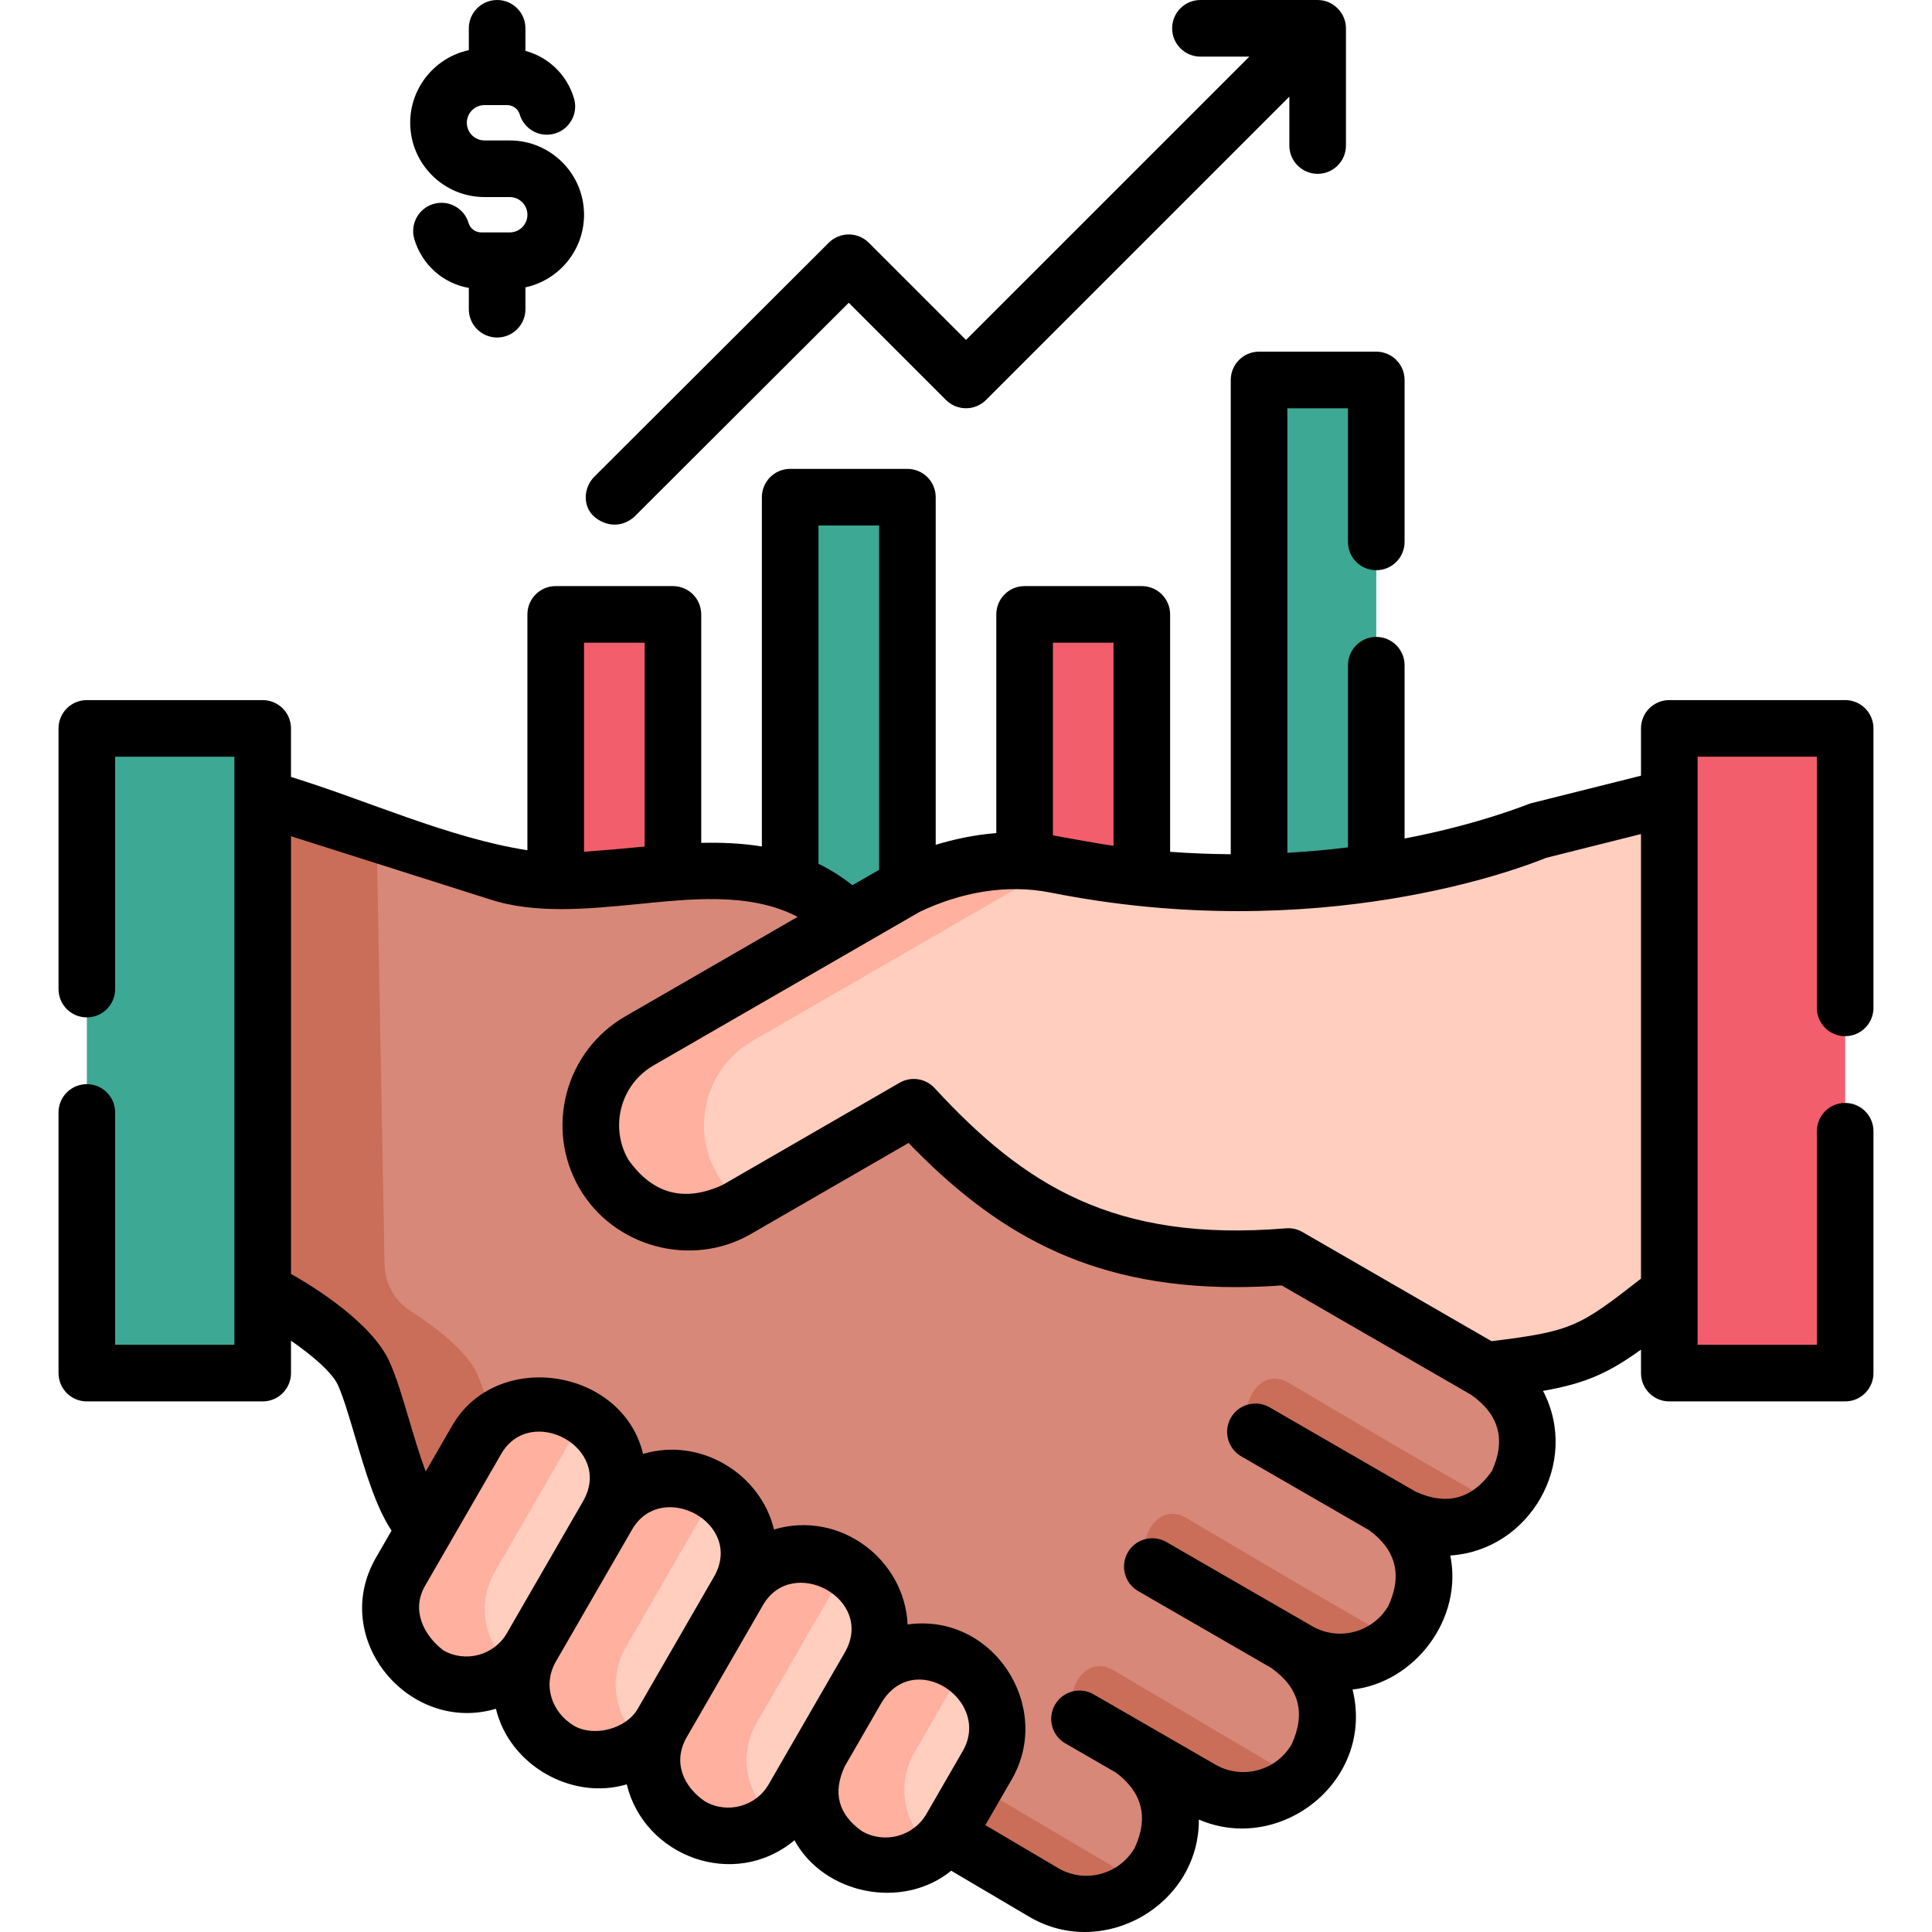 <svg id="Capa_1" enable-background="new 0 0 512 512" height="512" viewBox="0 0 512 512" width="512" xmlns="http://www.w3.org/2000/svg"><g><path d="m147.275 162.823h31.064v93.264h-31.064z" fill="#f25e6c"/><path d="m271.532 162.823h31.064v93.264h-31.064z" fill="#f25e6c"/><path d="m209.404 131.759h31.064v124.328h-31.064z" fill="#3da894"/><path d="m333.661 100.694h31.064v155.392h-31.064z" fill="#3da894"/><path d="m404.84 382.505c0 3.78-.97 7.621-2.99 11.131-1.21 2.09-2.71 3.91-4.41 5.44-6.72 6.04-16.671 7.541-25.052 3.26-.4-.2-.8-.43-1.2-.66l-4.24-2.44c6.74 4.2 10.491 11.471 10.491 18.931 0 3.78-.96 7.621-2.99 11.131-1.22 2.11-2.73 3.95-4.46 5.49-6.99 6.23-17.441 7.6-25.992 2.67l-3.34-1.93c.28.18.56.35.84.52.04.02.07.04.1.06 6.56 4.22 10.211 11.391 10.211 18.751 0 3.78-.97 7.611-2.99 11.121-6.16 10.661-19.791 14.321-30.462 8.161l-18.641-10.751c6.74 4.2 10.491 11.471 10.491 18.931 0 3.78-.97 7.621-2.99 11.131-6.16 10.661-19.791 14.311-30.462 8.161l-25.942-15.311-137.892-81.515c-7.66-5.95-11.751-30.132-16.501-40.753-4.49-9.971-26.802-22.965-26.802-22.965v-129.645l34.892 10.841 27.232 8.811c26.752 9.101 67.755-13.001 93.196 12.741l116.468 89.176 52.283 30.182c7.152 4.129 11.152 11.63 11.152 19.33z" fill="#d78878"/><path d="m322.484 458.831-27.671-16.358c-8.735-4.729-14.02 9.627-8.735 13.05l32.347 18.62c8.466 4.888 18.806 3.592 25.789-2.487z" fill="#ca6e59"/><path d="m369.988 434.789c-6.99 6.23-17.441 7.6-25.992 2.67l-3.34-1.93-35.302-20.371c-5.28-3.42 0-17.771 8.741-13.051l31.142 18.351z" fill="#ca6e59"/><path d="m397.439 399.076c-6.72 6.04-16.671 7.541-25.052 3.26-.4-.2-.8-.43-1.2-.66-1.37-.76-2.79-1.58-4.24-2.44-.22-.13-.44-.27-.66-.4l-33.812-19.491c-5.29-3.43 0-17.781 8.731-13.051l31.152 18.351z" fill="#ca6e59"/><path d="m442.386 193.034h46.596v170.854h-46.596z" fill="#f25e6c"/><path d="m23.018 193.034h46.596v170.854h-46.596z" fill="#3da894"/><path d="m442.386 342.518c-20.164 15.698-21.563 17.415-48.699 20.659 0 0-38.449-22.198-52.281-30.184-46.478 3.858-72.899-10.985-99.244-39.557l-46.912 27.085c-12.337 7.123-28.112 2.896-35.234-9.441-7.123-12.337-2.896-28.112 9.441-35.235l69.557-40.159c7.812-4.51 25.189-9.944 40.729-6.527 72.963 14.573 127.615-8.96 127.615-8.96l35.028-8.781z" fill="#ffcebf"/><path d="m190.018 311.079c-7.123-12.337-2.896-28.112 9.441-35.235l69.557-40.159c3.47-2.003 8.827-4.189 15.072-5.7-1.441-.261-2.889-.536-4.345-.827-15.54-3.417-32.917 2.017-40.729 6.527l-69.557 40.159c-12.337 7.123-16.564 22.898-9.441 35.235s22.898 16.564 35.234 9.441l2.208-1.275c-2.953-2.085-5.513-4.829-7.44-8.166z" fill="#ffb09e"/><path d="m280.815 486.299-137.891-81.516c-7.658-5.945-11.75-30.128-16.498-40.754-2.79-6.184-11.503-12.648-17.711-16.663-4.176-2.7-6.714-7.316-6.806-12.287l-2.119-114.281-30.176-9.379.004 129.65s22.31 12.999 26.806 22.961c4.748 10.625 8.84 34.809 16.498 40.754l137.891 81.516 25.944 15.312c8.466 4.888 18.806 3.592 25.789-2.487z" fill="#ca6e59"/><g fill="#ffcebf"><path d="m113.692 443.826-.28-.162c-9.502-5.486-12.757-17.635-7.271-27.137l20.189-34.968c5.486-9.502 17.635-12.757 27.137-7.271l.28.162c9.502 5.486 12.757 17.635 7.271 27.137l-20.189 34.968c-5.486 9.502-17.636 12.757-27.137 7.271z"/><path d="m148.38 463.854-.28-.162c-9.502-5.486-12.757-17.635-7.271-27.137l20.189-34.968c5.486-9.502 17.635-12.757 27.137-7.271l.28.162c9.502 5.486 12.757 17.635 7.271 27.137l-20.189 34.968c-5.486 9.501-17.636 12.756-27.137 7.271z"/><path d="m183.068 483.881-.28-.162c-9.502-5.486-12.757-17.635-7.271-27.137l20.189-34.968c5.486-9.502 17.635-12.757 27.137-7.271l.28.162c9.502 5.486 12.757 17.635 7.271 27.137l-20.189 34.968c-5.486 9.501-17.635 12.757-27.137 7.271z"/><path d="m217.335 464.417 9.617-16.656c5.53-9.579 17.779-12.861 27.358-7.331 9.579 5.53 12.861 17.779 7.33 27.358l-9.617 16.656c-5.53 9.579-17.779 12.861-27.358 7.33-9.578-5.529-12.86-17.778-7.33-27.357z"/></g><g fill="#ffb09e"><path d="m131.142 416.528 20.189-34.968c1.264-2.189 2.882-4.047 4.74-5.542-.727-.568-1.502-1.093-2.324-1.568l-.28-.162c-9.502-5.486-21.651-2.23-27.137 7.271l-20.189 34.968c-5.486 9.502-2.23 21.651 7.271 27.137l.28.161c7.312 4.222 16.193 3.266 22.398-1.729-7.676-6-9.959-16.889-4.948-25.568z"/><path d="m165.83 436.555 20.189-34.968c1.264-2.189 2.882-4.047 4.74-5.542-.727-.568-1.502-1.093-2.324-1.568l-.28-.162c-9.502-5.486-21.651-2.23-27.137 7.271l-20.189 34.968c-5.486 9.502-2.23 21.651 7.271 27.137l.28.162c7.312 4.222 16.193 3.266 22.398-1.729-7.676-6-9.959-16.889-4.948-25.569z"/><path d="m200.519 456.582 20.189-34.968c1.264-2.189 2.882-4.047 4.74-5.542-.727-.568-1.502-1.093-2.324-1.568l-.28-.161c-9.502-5.486-21.651-2.23-27.137 7.271l-20.189 34.968c-5.486 9.502-2.23 21.651 7.271 27.137l.28.161c7.312 4.222 16.193 3.266 22.398-1.729-7.677-6-9.96-16.889-4.948-25.569z"/><path d="m242.337 464.417 9.617-16.656c1.289-2.232 2.942-4.122 4.841-5.638-.774-.616-1.603-1.183-2.485-1.692-9.579-5.53-21.827-2.248-27.358 7.331l-9.617 16.656c-5.53 9.579-2.248 21.827 7.331 27.358 7.347 4.242 16.264 3.299 22.517-1.693-7.624-6.073-9.867-16.969-4.846-25.666z"/></g><g><path d="m488.985 274.599c4.143 0 7.502-3.359 7.502-7.502v-74.065c0-4.143-3.359-7.502-7.502-7.502h-46.603c-4.143 0-7.501 3.359-7.501 7.502v12.534l-29.347 7.356c-.384.096-13.375 5.502-33.305 9.289v-45.921c0-4.143-3.359-7.502-7.501-7.502-4.143 0-7.502 3.359-7.502 7.502v48.269c-5.038.624-10.404 1.125-16.059 1.442v-117.803h16.059v35.411c0 4.143 3.359 7.502 7.502 7.502s7.501-3.359 7.501-7.502v-42.913c0-4.143-3.359-7.502-7.501-7.502h-31.062c-4.143 0-7.502 3.359-7.502 7.502v125.681c-5.18-.033-10.544-.234-16.069-.642v-62.914c0-4.143-3.359-7.502-7.501-7.502h-31.062c-4.143 0-7.501 3.359-7.501 7.502v57.95c-5.842.466-11.33 1.661-16.059 3.112v-92.124c0-4.143-3.359-7.502-7.502-7.502h-31.062c-4.143 0-7.502 3.359-7.502 7.502v92.563c-5.289-.86-10.688-1.079-16.069-.958v-60.542c0-4.143-3.359-7.502-7.502-7.502h-31.062c-4.143 0-7.502 3.359-7.502 7.502v62.499c-20.928-3.267-42.438-13.204-62.652-19.423v-12.864c0-4.143-3.359-7.502-7.502-7.502h-46.602c-4.143 0-7.502 3.359-7.502 7.502v69.085c0 4.143 3.359 7.502 7.502 7.502s7.502-3.359 7.502-7.502v-61.583h31.6v10.602c-.007.191-.007.381 0 .57v144.677h-31.6v-61.573c0-4.143-3.359-7.502-7.502-7.502s-7.502 3.359-7.502 7.502v69.075c0 4.143 3.359 7.502 7.502 7.502h46.603c4.143 0 7.502-3.359 7.502-7.502v-8.582c5.571 3.849 10.922 8.392 12.455 11.789 1.424 3.186 2.905 8.187 4.474 13.482 2.845 9.604 5.571 18.806 9.721 25.059l-4.125 7.145c-12.477 21.613 8.902 46.867 31.783 40.063 3.556 14.873 20.007 24.385 34.675 20.031 4.567 19.069 28.413 28.165 44.438 14.815 7.859 14.373 28.655 18.567 41.544 8.073l20.921 12.347c19.509 11.264 44.823-3.301 44.707-25.907 21.575 9.319 46.69-10.198 40.735-34.453 16.481-1.864 29.334-18.701 25.894-35.53 20.939-1.302 34.557-24.556 24.578-43.612 11.292-2.009 17.199-4.66 25.963-10.939v6.218c0 4.143 3.359 7.502 7.501 7.502h46.603c4.143 0 7.502-3.359 7.502-7.502v-64.096c0-4.143-3.359-7.502-7.502-7.502s-7.501 3.359-7.501 7.502v56.593h-31.6v-155.849h31.6v66.564c-.002 4.143 3.356 7.501 7.499 7.501zm-193.894-104.277v53.824c-4.521-.625-15.309-2.639-16.059-2.769v-51.055zm-78.182-31.062h16.059v91.255l-7.071 4.082c-2.883-2.304-5.89-4.168-8.988-5.666zm-46.076 31.062v54.024c-5.348.524-10.701.987-16.059 1.387v-55.411zm-53.389 267.009c-5.113-3.941-8.531-10.602-4.807-17.053l20.189-34.968c7.793-13.498 29.846-1.594 21.695 12.526l-20.189 34.968c-3.407 5.903-10.984 7.935-16.888 4.527zm34.686 20.026c-5.945-3.567-8.419-10.791-4.805-17.051l20.189-34.968c7.77-13.456 29.875-1.642 21.695 12.525l-20.189 34.968c-3.092 5.412-11.651 7.551-16.89 4.526zm34.69 20.029c-5.737-3.898-8.637-10.469-4.807-17.052l20.189-34.968c7.794-13.493 29.847-1.593 21.695 12.526l-20.189 34.968c-3.408 5.902-10.983 7.933-16.888 4.526zm41.596 7.893c-6.253-4.437-7.781-10.141-4.585-17.11l9.617-16.657c8.614-14.921 29.444-.896 21.695 12.526l-9.616 16.656c-3.453 5.981-11.129 8.039-17.111 4.585zm166.935-95.398c-5.241 7.386-11.977 9.191-20.208 5.415l-38.691-22.339c-3.588-2.073-8.176-.843-10.247 2.746-2.072 3.588-.842 8.175 2.746 10.247l33.927 19.588c7.101 5.258 8.791 11.926 5.073 20.004-4.078 7.064-13.144 9.492-20.208 5.415l-38.616-22.295c-3.588-2.073-8.176-.842-10.247 2.746-2.072 3.588-.842 8.176 2.746 10.247l35.304 20.382c7.364 5.242 9.16 11.973 5.389 20.193-4.078 7.064-13.144 9.493-20.211 5.414l-32.28-18.62c-3.589-2.07-8.176-.84-10.246 2.75-2.07 3.589-.839 8.176 2.75 10.246l13.413 7.737c7.016 5.261 8.673 11.909 4.972 19.942-4.079 7.064-13.144 9.493-20.146 5.451l-19.44-11.474 7.007-12.138c11.116-19.254-5.005-44.211-27.614-41.038-.79-17.274-17.946-30.356-35.402-25.175-3.502-14.627-19.35-24.589-34.701-20.024-5.434-22.735-38.804-27.903-50.587-7.493l-7.019 12.158c-1.668-4.5-3.225-9.758-4.38-13.655-1.714-5.785-3.333-11.249-5.172-15.367-4.753-10.533-20.398-20.103-26.142-23.344v-115.993l52.266 16.589c12.306 4.167 26.836 2.629 39.273 1.429 13.639-1.316 29.906-3.38 42.722 3.353l-45.674 26.37c-15.899 9.18-21.366 29.583-12.187 45.482 9.082 15.73 29.75 21.272 45.481 12.187l41.78-24.122c22.335 23.042 46.807 38.201 86.692 38.199 3.912 0 7.973-.146 12.194-.444l50.27 29.023c7.384 5.241 9.189 11.977 5.413 20.208zm-.08-34.452-50.114-28.933c-.049-.028-.097-.055-.147-.082-.021-.012-.043-.023-.064-.035-.025-.013-.05-.027-.075-.04-.029-.015-.059-.031-.088-.045-.006-.003-.012-.006-.018-.009-1.303-.655-2.717-.894-4.083-.76-45.445 3.748-69.283-11.448-93.004-37.175-2.378-2.58-6.228-3.167-9.266-1.411l-46.912 27.085c-10.178 4.668-18.507 2.436-24.987-6.696-5.043-8.735-2.039-19.944 6.695-24.987 0 0 70.166-40.502 70.497-40.676 10.725-5.135 22.868-7.442 34.569-5.15 71.186 14.219 124.921-6.489 131.458-9.177l25.149-6.304v117.822c-16.309 12.71-18.236 13.958-39.61 16.573z"/><path d="m168.106 136.949 56.824-56.716 25.765 25.765c2.929 2.929 7.679 2.929 10.609 0l80.387-80.387v12.954c0 4.143 3.359 7.502 7.501 7.502s7.502-3.359 7.502-7.502v-31.053c.004-4.08-3.387-7.512-7.501-7.512h-31.064c-4.143 0-7.501 3.359-7.501 7.502s3.359 7.502 7.501 7.502h12.954l-75.083 75.082-25.76-25.76c-2.927-2.928-7.673-2.93-10.604-.005l-62.129 62.01c-2.932 2.927-3.137 7.892-.01 10.609 2.671 2.32 6.985 3.213 10.609.009z"/><path d="m128.396 52.223h6.693c2.583 0 4.684 2.101 4.684 4.684s-2.101 4.684-4.684 4.684h-7.549c-1.561 0-2.911-1.005-3.36-2.5-1.191-3.969-5.372-6.221-9.341-5.029-3.969 1.191-6.22 5.373-5.029 9.341 2.045 6.814 7.638 11.697 14.431 12.902v5.638c0 4.143 3.359 7.502 7.502 7.502s7.502-3.359 7.502-7.502v-5.79c8.867-1.912 15.532-9.815 15.532-19.246 0-10.856-8.831-19.687-19.687-19.687h-6.693c-2.583 0-4.684-2.101-4.684-4.684s2.101-4.684 4.684-4.684h5.98c1.561 0 2.911 1.005 3.36 2.5 1.189 3.968 5.371 6.222 9.34 5.03 3.968-1.19 6.22-5.372 5.03-9.34-1.884-6.282-6.785-10.923-12.862-12.554v-5.986c0-4.143-3.359-7.502-7.502-7.502s-7.502 3.359-7.502 7.502v5.79c-8.867 1.912-15.532 9.815-15.532 19.246 0 10.854 8.832 19.685 19.687 19.685z"/></g></g></svg>